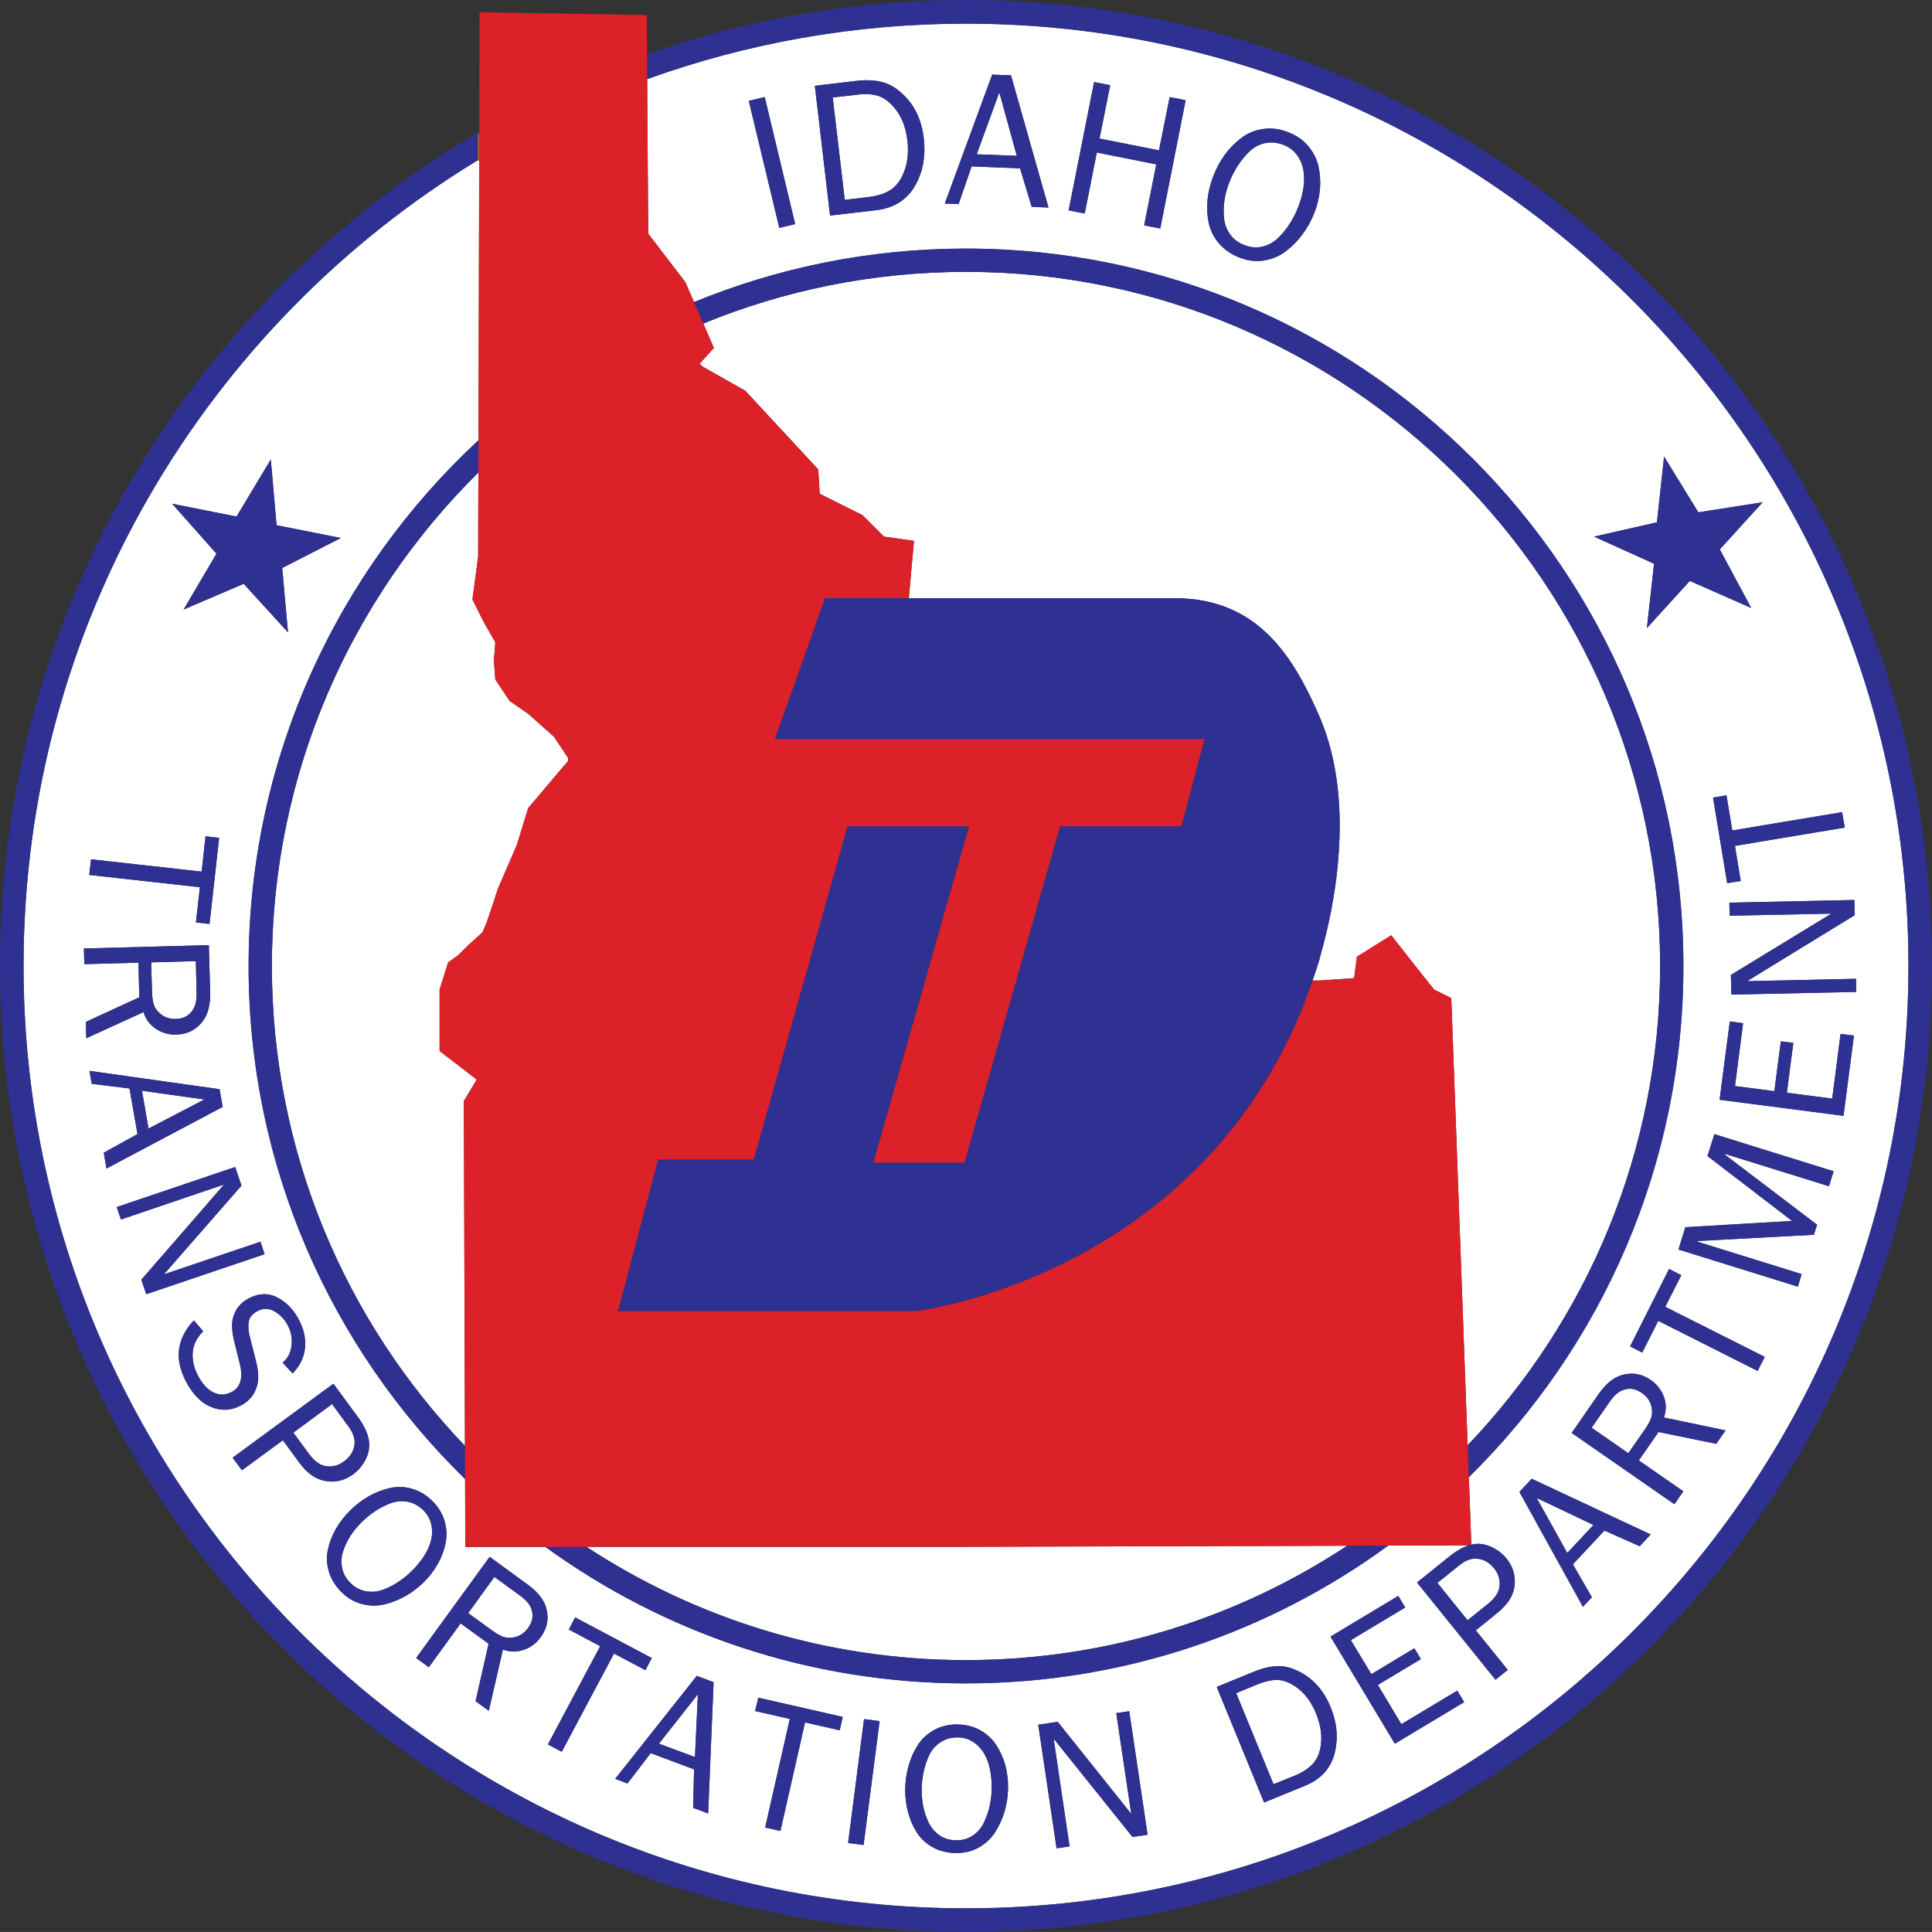 <?xml version="1.0" encoding="UTF-8" standalone="no"?>
<!-- Generator: Adobe Illustrator 12.0.1, SVG Export Plug-In  -->

<svg
   xmlns:dc="http://purl.org/dc/elements/1.1/"
   xmlns:cc="http://creativecommons.org/ns#"
   xmlns:rdf="http://www.w3.org/1999/02/22-rdf-syntax-ns#"
   xmlns:svg="http://www.w3.org/2000/svg"
   xmlns="http://www.w3.org/2000/svg"
   xmlns:sodipodi="http://sodipodi.sourceforge.net/DTD/sodipodi-0.dtd"
   xmlns:inkscape="http://www.inkscape.org/namespaces/inkscape"
   version="1.1"
   width="270"
   height="269.996"
   viewBox="0 0 270 269.996"
   enable-background="new 0 0 288 288"
   xml:space="preserve"
   id="svg2"
   inkscape:version="0.48.1 "
   sodipodi:docname="AJAX.svg"><rect x="0" y="0" width="270" height="269.996" fill="#333333" stroke="none"/><sodipodi:namedview
   pagecolor="#ffffff"
   bordercolor="#666666"
   borderopacity="1"
   objecttolerance="10"
   gridtolerance="10"
   guidetolerance="10"
   inkscape:pageopacity="0"
   inkscape:pageshadow="2"
   inkscape:window-width="1280"
   inkscape:window-height="1004"
   id="namedview119"
   showgrid="false"
   fit-margin-top="0"
   fit-margin-left="0"
   fit-margin-right="0"
   fit-margin-bottom="0"
   inkscape:zoom="2.5961966"
   inkscape:cx="138.06412"
   inkscape:cy="153.16671"
   inkscape:window-x="-8"
   inkscape:window-y="-8"
   inkscape:window-maximized="1"
   inkscape:current-layer="svg2" />
<defs
   id="defs4">
</defs>
<path
   d="m 37.996,134.998 c 0,25.992 10.279,49.629 26.983,67.063 l -0.153,-48.191 1.797,-2.996 -5.19,-3.995 v -8.587 l 1.196,-3.793 1.397,-0.998 1.397,-1.397 1.999,-1.798 0.599,-1.397 1.599,-4.794 2.594,-5.99 1.6,-5.19 4.391,-5.194 1.199,-1.397 v -0.4 l -1.995,-2.993 -3.595,-3.195 -2.598,-1.797 -1.995,-2.997 -0.202,-2.594 0.202,-2.597 -1.6,-2.795 -1.596,-3.195 0.796,-5.993 0.031,-11.747 C 49.047,83.634 37.996,108.049 37.996,134.998 z"
   id="path6"
   inkscape:connector-curvature="0"
   style="fill:#ffffff" />
<path
   d="m 188.274,216.02 -54.755,0.153 H 81.958 c 15.254,10.001 33.479,15.828 53.042,15.828 19.662,0.001 37.973,-5.886 53.274,-15.981 z"
   id="path8"
   inkscape:connector-curvature="0"
   style="fill:#ffffff" />
<path
   d="m 135,37.994 c -12.986,0 -25.381,2.572 -36.712,7.222 l 1.484,3.413 -1.995,2.197 0.396,0.399 5.993,3.394 10.184,10.985 0.201,3.394 5.99,2.997 2.993,2.993 4.196,0.602 -0.722,8.009 h 37.146 c 11.798,0 16.693,8.389 20.274,16.603 2.094,4.893 2.796,10.224 2.796,15.204 0,9.873 -2.796,18.262 -2.887,18.875 -0.286,0.956 -0.61,1.87 -0.93,2.792 l 0.02,-0.046 h 1.008 l 4.804,-0.331 0.396,-2.994 4.791,-2.996 4.395,5.59 1.6,1.996 2.398,1.199 2.283,62.485 c 16.656,-17.426 26.9,-41.027 26.9,-66.978 C 232.004,81.512 188.486,37.994 135,37.994 z"
   id="path10"
   inkscape:connector-curvature="0"
   style="fill:#ffffff" />
<path
   style="fill:#ffffff;fill-opacity:1;stroke:none"
   d="m 135,3.311 c -15.632,0 -30.64,2.73 -44.562,7.75 l 0.156,21.594 5.188,6.781 L 97,42.217 c 11.729,-4.823 24.551,-7.469 38,-7.469 55.287,0 100.25,44.963 100.25,100.25 0,27.943 -11.466,53.237 -29.969,71.438 l 0.344,9.438 c 0.333,-0.076 0.651,-0.13 0.969,-0.125 0.731,0.02 1.447,0.217 2.156,0.594 0.708,0.377 1.303,0.874 1.781,1.469 0.929,1.148 1.3,2.409 1.125,3.812 -0.153,1.348 -0.947,2.599 -2.375,3.75 l -3.031,2.469 4.469,5.531 -1.719,1.375 -10.969,-13.594 4.562,-3.656 c 0.952,-0.769 1.839,-1.275 2.688,-1.531 L 194,215.998 c -16.568,12.104 -36.956,19.25 -59,19.25 -21.94,0 -42.255,-7.062 -58.781,-19.062 l -11.188,0 L 65,206.685 C 46.345,188.468 34.75,163.072 34.75,134.998 c 0,-29 12.378,-55.146 32.125,-73.469 l 0.094,-39.062 -0.156,0 0,-0.094 C 28.771,45.492 3.281,87.323 3.281,134.998 3.281,207.619 62.379,266.685 135,266.685 c 72.621,0 131.719,-59.066 131.719,-131.688 C 266.719,62.378 207.621,3.311 135,3.311 z m 3.656,7.125 2.625,0.094 5.25,18.469 -2.344,-0.094 -1.625,-5.375 -6.781,-0.281 -1.812,5.281 -1.938,-0.094 6.625,-18 z M 120.625,11.217 c 0.975,-0.044 1.86,0.059 2.625,0.25 1.022,0.255 1.981,0.812 2.906,1.688 1.664,1.539 2.634,3.596 2.938,6.188 0.281,2.397 -0.08,4.56 -1.125,6.469 -1.149,2.084 -2.997,3.268 -5.5,3.562 L 116,30.123 l -2.125,-18.125 5.75,-0.688 c 0.348,-0.041 0.675,-0.079 1,-0.094 z m 32.281,0.25 2.25,0.438 -1.5,7.469 8.312,1.625 1.5,-7.438 2.219,0.438 -3.531,17.938 -2.25,-0.438 1.688,-8.531 -8.312,-1.656 -1.688,8.531 -2.25,-0.438 3.562,-17.938 z m -13.25,1.438 -3.156,8.656 5.594,0.219 -2.438,-8.875 z m -19.188,0.25 c -0.245,0.013 -0.486,0.063 -0.75,0.094 l -3.344,0.375 1.688,14.312 3.312,-0.406 c 1.13,-0.131 2.08,-0.414 2.844,-0.844 0.762,-0.429 1.381,-1.102 1.844,-2.031 0.725,-1.445 0.975,-3.11 0.75,-5.031 -0.25,-2.134 -1.011,-3.817 -2.281,-5.062 -0.668,-0.655 -1.382,-1.077 -2.125,-1.25 -0.558,-0.129 -1.203,-0.194 -1.938,-0.156 z m -13.594,0.406 4.25,17.75 -2.219,0.531 -4.25,-17.75 2.219,-0.531 z m 70.531,4.406 c 0.856,-0.006 1.711,0.159 2.594,0.5 1.157,0.448 2.095,1.089 2.812,1.938 0.719,0.85 1.2,1.78 1.438,2.812 0.237,1.035 0.317,2.105 0.219,3.219 -0.098,1.114 -0.364,2.236 -0.781,3.312 -0.419,1.075 -0.974,2.073 -1.656,3 -0.679,0.925 -1.46,1.708 -2.344,2.375 -0.888,0.666 -1.907,1.099 -3.031,1.281 -1.128,0.182 -2.28,0.043 -3.438,-0.406 -1.177,-0.455 -2.11,-1.114 -2.844,-1.969 -0.734,-0.856 -1.214,-1.806 -1.438,-2.844 -0.228,-1.041 -0.293,-2.108 -0.188,-3.219 0.107,-1.11 0.383,-2.236 0.812,-3.344 0.429,-1.11 0.958,-2.119 1.625,-3.031 0.669,-0.913 1.459,-1.686 2.344,-2.344 0.881,-0.658 1.872,-1.056 3,-1.219 0.283,-0.041 0.59,-0.061 0.875,-0.062 z m 0,1.938 c -0.214,0.013 -0.415,0.047 -0.625,0.094 -0.845,0.188 -1.563,0.582 -2.188,1.188 -0.624,0.604 -1.166,1.284 -1.625,2 -0.458,0.718 -0.863,1.498 -1.188,2.344 -0.309,0.793 -0.526,1.613 -0.656,2.438 -0.13,0.826 -0.146,1.657 -0.062,2.5 0.084,0.843 0.366,1.602 0.844,2.281 0.481,0.681 1.138,1.167 2,1.5 0.861,0.333 1.702,0.422 2.531,0.219 0.832,-0.201 1.56,-0.614 2.188,-1.219 0.624,-0.604 1.167,-1.284 1.625,-2 0.462,-0.719 0.848,-1.455 1.156,-2.25 0.731,-1.887 0.992,-3.558 0.781,-5.031 -0.127,-0.849 -0.428,-1.621 -0.906,-2.281 -0.478,-0.661 -1.128,-1.137 -1.906,-1.438 -0.67,-0.26 -1.327,-0.384 -1.969,-0.344 z m 55.156,43.906 4.781,7.781 9,-1.406 -6,6.594 4.406,8.188 -8.594,-3.781 -6,6.594 1,-9 -8.375,-3.781 8.781,-2 1,-9.188 z m -194.719,0.406 0.812,9.188 8.969,1.781 -8.188,4.188 0.812,9 -6.188,-6.781 -8.406,3.594 4.594,-7.812 -6.188,-6.969 9,1.781 4.781,-7.969 z m 203.438,46.938 0.812,4.906 15.344,-2.562 0.375,2.156 -15.344,2.562 0.812,4.906 -1.906,0.312 -1.969,-11.969 1.875,-0.312 z m -212.562,5.719 1.906,0.219 -1.344,12.031 -1.906,-0.219 0.562,-4.906 -15.469,-1.719 0.25,-2.188 15.469,1.719 0.531,-4.938 z m 230.438,8.906 0.031,2.125 -15.031,9.219 15.219,-0.344 0.031,1.844 -17.438,0.375 -0.062,-2.75 14.031,-8.562 -14.219,0.281 -0.031,-1.812 17.469,-0.375 z m -229.969,6.312 0.188,6.531 c 0.047,1.714 -0.281,3.049 -0.969,4 -0.917,1.265 -2.185,1.927 -3.781,1.969 -1.052,0.029 -1.997,-0.248 -2.844,-0.812 -0.847,-0.563 -1.42,-1.35 -1.719,-2.344 l -8,3.656 L 12,142.81 l 7.469,-3.438 -0.125,-4.844 -7.562,0.219 -0.062,-2.188 17.469,-0.469 z m -1.812,2.219 -6.25,0.188 0.125,4.094 c 0.018,0.696 0.089,1.264 0.219,1.719 0.131,0.455 0.395,0.872 0.812,1.25 0.609,0.579 1.377,0.869 2.312,0.844 1.068,-0.027 1.855,-0.484 2.375,-1.312 0.359,-0.537 0.529,-1.318 0.5,-2.406 l -0.094,-4.375 z m 214.375,8.438 1.844,0.25 -1.125,8.781 5.5,0.719 0.906,-6.969 1.75,0.219 -0.906,6.969 6.344,0.812 1.156,-9.031 1.875,0.219 -1.469,11.219 -17.312,-2.25 1.438,-10.938 z m -229.25,6.906 18.188,2.562 0.438,2.469 -16.25,8.625 -0.375,-2.219 4.719,-2.594 -1.125,-6.375 -5.281,-0.656 -0.312,-1.812 z m 7.344,2.781 0.906,5.281 7.812,-4.062 -8.719,-1.219 z m 219.75,6.062 16.656,5.188 -0.656,2.094 -14.562,-4.531 0,0.094 12.906,9.812 -0.438,1.406 -16.25,0.875 -0.031,0.094 14.562,4.531 -0.531,1.75 -16.688,-5.188 0.969,-3.125 14.906,-0.875 -11.812,-9.062 0.969,-3.062 z m -206.719,4.594 0.875,2.594 -10.844,12.406 13.5,-4.562 0.562,1.75 -16.531,5.594 -0.688,-2.031 11.562,-13.312 -14.406,4.906 -0.594,-1.75 16.562,-5.594 z m 200.375,14.25 1.719,0.875 -2.25,4.406 13.906,7 -1,1.969 -13.875,-7 -2.25,4.438 -1.688,-0.875 5.438,-10.812 z M 36.781,180.873 c 0.663,-0.026 1.31,0.121 1.938,0.438 1.254,0.632 2.284,1.657 3.062,3.125 0.697,1.321 0.976,2.662 0.844,3.969 -0.134,1.308 -0.703,2.476 -1.719,3.531 l -1.406,-1.5 c 0.723,-0.593 1.139,-1.4 1.25,-2.406 0.109,-1.01 -0.071,-1.944 -0.531,-2.812 -0.445,-0.84 -1.056,-1.48 -1.844,-1.938 -0.788,-0.457 -1.595,-0.475 -2.375,-0.062 -0.419,0.221 -0.729,0.458 -0.938,0.75 -0.209,0.295 -0.321,0.637 -0.344,1.031 -0.021,0.396 -0.018,0.751 0.031,1.062 0.049,0.309 0.148,0.714 0.281,1.219 l 0.656,2.625 c 0.388,1.428 0.505,2.567 0.312,3.438 -0.273,1.373 -1.052,2.396 -2.312,3.062 -1.455,0.77 -2.91,0.813 -4.406,0.125 -1.272,-0.594 -2.385,-1.742 -3.281,-3.438 -1.674,-3.166 -1.3,-6.011 1.094,-8.562 l 1.312,1.531 c -0.876,0.849 -1.373,1.818 -1.469,2.906 -0.098,1.088 0.155,2.187 0.75,3.312 0.627,1.185 1.36,1.955 2.219,2.344 0.813,0.377 1.629,0.35 2.469,-0.094 1.245,-0.658 1.618,-1.984 1.125,-3.969 l -0.719,-2.906 c -0.375,-1.473 -0.435,-2.611 -0.219,-3.438 0.307,-1.236 1.032,-2.138 2.188,-2.75 0.698,-0.368 1.369,-0.567 2.031,-0.594 z m 191.375,11.094 c 0.888,0.026 1.742,0.338 2.562,0.906 0.864,0.601 1.462,1.388 1.812,2.344 0.348,0.956 0.348,1.899 0,2.875 l 8.625,1.812 -1.312,1.875 -8.062,-1.656 -2.75,3.969 6.219,4.312 -1.25,1.812 -14.344,-9.969 3.719,-5.375 c 0.979,-1.408 2.006,-2.296 3.125,-2.656 0.558,-0.179 1.123,-0.266 1.656,-0.25 z m -181.562,1.406 3.469,4.719 c 1.104,1.505 1.607,2.878 1.531,4.094 -0.052,0.732 -0.278,1.434 -0.688,2.125 -0.409,0.69 -0.915,1.267 -1.531,1.719 -1.191,0.874 -2.479,1.175 -3.875,0.938 -1.34,-0.216 -2.572,-1.054 -3.656,-2.531 l -2.312,-3.156 -5.719,4.188 -1.312,-1.75 14.094,-10.344 z m 180.844,0.719 c -0.226,0.029 -0.459,0.098 -0.688,0.188 -0.604,0.221 -1.227,0.795 -1.844,1.688 l -2.469,3.562 5.125,3.562 2.344,-3.375 c 0.396,-0.572 0.681,-1.086 0.844,-1.531 0.165,-0.443 0.172,-0.947 0.062,-1.5 -0.149,-0.827 -0.607,-1.498 -1.375,-2.031 -0.658,-0.457 -1.322,-0.651 -2,-0.562 z m -181.031,2.125 -5.406,4 2.188,2.969 c 0.733,0.998 1.504,1.577 2.344,1.719 0.902,0.138 1.751,-0.082 2.531,-0.656 0.959,-0.704 1.463,-1.587 1.5,-2.625 0.024,-0.714 -0.274,-1.459 -0.875,-2.281 l -2.281,-3.125 z m 167.656,10.438 16.625,7.781 -1.531,1.656 -4.938,-2.188 -4.406,4.719 2.656,4.594 -1.25,1.344 -8.875,-16.062 1.719,-1.844 z M 56,207.81 c 0.519,0.016 1.038,0.102 1.562,0.25 1.05,0.296 2.025,0.866 2.875,1.719 0.841,0.842 1.387,1.76 1.688,2.781 0.299,1.022 0.35,2.034 0.156,3.031 -0.193,0.996 -0.545,1.97 -1.062,2.906 -0.518,0.935 -1.155,1.784 -1.938,2.562 -0.781,0.78 -1.67,1.456 -2.625,2 -0.957,0.546 -1.936,0.917 -2.969,1.156 -1.032,0.239 -2.07,0.216 -3.125,-0.062 -1.057,-0.277 -2.005,-0.814 -2.844,-1.656 -0.852,-0.853 -1.441,-1.812 -1.75,-2.844 -0.312,-1.032 -0.36,-2.035 -0.156,-3.031 0.207,-0.994 0.569,-1.976 1.094,-2.906 0.523,-0.93 1.195,-1.791 2,-2.594 0.807,-0.803 1.657,-1.46 2.594,-2 0.936,-0.538 1.943,-0.926 2.969,-1.156 0.513,-0.117 1.012,-0.172 1.531,-0.156 z m 158.75,1.531 4.281,7.688 3.656,-3.906 -7.938,-3.781 z M 55.812,209.81 c -0.398,0.031 -0.796,0.105 -1.188,0.25 -0.78,0.285 -1.508,0.676 -2.188,1.125 -0.678,0.449 -1.323,0.982 -1.938,1.594 -0.576,0.575 -1.097,1.173 -1.531,1.844 -0.433,0.673 -0.779,1.421 -1.031,2.188 -0.253,0.769 -0.28,1.532 -0.125,2.312 0.155,0.78 0.533,1.468 1.156,2.094 0.624,0.624 1.351,1.011 2.156,1.156 0.803,0.145 1.595,0.099 2.375,-0.188 0.782,-0.287 1.51,-0.675 2.188,-1.125 0.678,-0.449 1.298,-0.956 1.875,-1.531 1.37,-1.366 2.238,-2.725 2.625,-4.094 0.218,-0.792 0.255,-1.581 0.094,-2.344 -0.161,-0.763 -0.532,-1.435 -1.094,-2 C 58.539,210.444 57.81,210.037 57,209.873 c -0.406,-0.081 -0.79,-0.094 -1.188,-0.062 z m 12.625,7.75 5.281,3.875 c 1.386,1.007 2.257,2.063 2.594,3.188 0.441,1.5 0.189,2.897 -0.75,4.188 -0.619,0.852 -1.411,1.421 -2.375,1.75 -0.962,0.328 -1.938,0.338 -2.906,-0.031 l -1.969,8.562 -1.844,-1.344 1.812,-8.031 -3.906,-2.844 -4.438,6.125 -1.781,-1.281 10.281,-14.156 z m 137.688,0.25 c -0.712,0.009 -1.457,0.361 -2.25,1 l -3,2.406 4.219,5.219 2.875,-2.312 c 0.962,-0.778 1.493,-1.593 1.594,-2.438 0.098,-0.907 -0.142,-1.747 -0.75,-2.5 -0.745,-0.923 -1.647,-1.385 -2.688,-1.375 z m -137.031,2.562 -3.656,5.062 3.312,2.406 c 0.563,0.409 1.059,0.701 1.5,0.875 0.441,0.174 0.945,0.225 1.5,0.125 0.831,-0.131 1.514,-0.588 2.062,-1.344 0.629,-0.864 0.776,-1.77 0.438,-2.688 -0.206,-0.611 -0.747,-1.236 -1.625,-1.875 l -3.531,-2.562 z m 126.312,2.656 0.969,1.625 -7.594,4.562 2.875,4.75 6,-3.625 0.906,1.531 -6,3.594 3.281,5.5 7.812,-4.688 0.969,1.594 -9.688,5.812 -9,-14.969 9.469,-5.688 z m -115.031,3 10.719,5.688 -0.906,1.688 -4.375,-2.312 -7.312,13.719 -1.938,-1.031 7.312,-13.719 -4.375,-2.344 0.875,-1.688 z m 98.156,6.812 c 1.008,-0.025 2.049,0.243 3.125,0.812 1.927,0.989 3.366,2.628 4.312,4.938 0.874,2.138 1.066,4.224 0.594,6.25 -0.523,2.215 -1.895,3.776 -4.125,4.688 l -5.781,2.375 -6.625,-16.156 5.125,-2.094 c 1.241,-0.508 2.368,-0.783 3.375,-0.812 z m -81.156,1.375 2.344,0.875 -0.75,18.344 -2.094,-0.781 0.125,-5.375 -6.062,-2.281 -3.25,4.25 -1.719,-0.656 11.406,-14.375 z m 80.875,0.562 c -0.728,0.032 -1.588,0.238 -2.531,0.625 l -2.969,1.219 5.219,12.719 2.969,-1.188 c 1.005,-0.411 1.814,-0.941 2.406,-1.531 0.595,-0.592 1.002,-1.368 1.188,-2.344 0.296,-1.515 0.074,-3.131 -0.625,-4.844 -0.781,-1.899 -1.914,-3.241 -3.406,-4.062 -0.78,-0.431 -1.521,-0.627 -2.25,-0.594 z m -80.719,2 -5.438,6.906 5.031,1.875 0.406,-8.781 z m 8.438,0.469 11.812,2.688 -0.438,1.875 -4.844,-1.094 -3.438,15.156 -2.125,-0.469 3.438,-15.188 -4.844,-1.094 0.438,-1.875 z m 51.844,1.906 2.562,17.25 -2.094,0.312 -11.031,-13.75 2.219,15.062 -1.812,0.281 -2.562,-17.281 2.719,-0.406 10.281,12.875 L 156,239.404 l 1.812,-0.25 z m -37.062,1.094 2.188,0.281 -2.25,17.312 -2.156,-0.281 2.219,-17.312 z m 13.094,0.75 c 1.188,0.02 2.231,0.289 3.156,0.812 0.927,0.524 1.663,1.214 2.219,2.062 0.556,0.85 0.998,1.78 1.281,2.812 0.279,1.032 0.39,2.118 0.375,3.219 -0.022,1.104 -0.165,2.162 -0.469,3.219 -0.31,1.057 -0.769,2.046 -1.344,2.938 -0.572,0.891 -1.331,1.588 -2.281,2.125 -0.951,0.534 -2.032,0.799 -3.219,0.781 -1.206,-0.02 -2.276,-0.288 -3.219,-0.812 -0.943,-0.523 -1.674,-1.206 -2.219,-2.062 -0.546,-0.858 -0.947,-1.813 -1.219,-2.844 -0.271,-1.032 -0.423,-2.114 -0.406,-3.25 0.019,-1.138 0.203,-2.24 0.5,-3.281 0.298,-1.038 0.707,-1.992 1.281,-2.875 0.576,-0.883 1.353,-1.575 2.312,-2.094 0.959,-0.52 2.046,-0.77 3.25,-0.75 z m 0.031,1.812 c -0.916,-0.015 -1.711,0.208 -2.406,0.656 -0.695,0.447 -1.234,1.032 -1.594,1.781 -0.359,0.75 -0.607,1.516 -0.781,2.312 -0.175,0.794 -0.269,1.636 -0.281,2.5 -0.015,0.815 0.064,1.622 0.219,2.406 0.158,0.783 0.397,1.522 0.75,2.25 0.353,0.727 0.874,1.328 1.531,1.781 0.653,0.451 1.399,0.673 2.281,0.688 0.883,0.015 1.665,-0.201 2.344,-0.656 0.678,-0.457 1.202,-1.063 1.562,-1.812 0.359,-0.749 0.638,-1.516 0.812,-2.312 0.177,-0.795 0.268,-1.592 0.281,-2.406 0.032,-1.936 -0.293,-3.531 -0.969,-4.781 -0.398,-0.718 -0.916,-1.314 -1.562,-1.75 -0.647,-0.436 -1.389,-0.643 -2.188,-0.656 z"
   id="path12"
   inkscape:connector-curvature="0" />














<path
   d="M 135,0 C 119.385,0 104.384,2.674 90.421,7.573 l 0.023,3.487 C 104.367,6.039 119.368,3.296 135,3.296 c 72.621,0 131.704,59.082 131.704,131.702 C 266.704,207.619 207.621,266.7 135,266.7 62.379,266.7 3.296,207.619 3.296,134.998 3.296,87.323 28.761,45.483 66.803,22.364 v -3.689 h 0.174 l 0,-0.243 C 26.946,41.882 0,85.35 0,134.998 c 0,74.438 60.563,134.998 135,134.998 74.437,0 135,-60.56 135,-134.998 C 270,60.56 209.438,0 135,0 z"
   id="path42"
   style="fill:#2e3192;stroke:none"
   inkscape:connector-curvature="0" />
<path
   d="m 194.012,216.004 -5.737,0.017 c -15.302,10.095 -33.612,15.981 -53.274,15.981 -19.563,0 -37.787,-5.827 -53.042,-15.828 h -5.738 c 16.526,12 36.839,19.089 58.779,19.089 22.044,0 42.443,-7.156 59.012,-19.259 z"
   id="path44"
   style="fill:#2e3192;fill-opacity:1;stroke:none"
   inkscape:connector-curvature="0" />
<path
   d="M 235.265,134.998 C 235.265,79.711 190.287,34.734 135,34.734 c -13.448,0 -26.283,2.668 -38.013,7.491 l 1.3,2.991 c 11.331,-4.65 23.726,-7.222 36.712,-7.222 53.486,0 97.004,43.518 97.004,97.004 0,25.95 -10.244,49.552 -26.9,66.978 l 0.164,4.472 c 18.504,-18.201 29.998,-43.507 29.998,-71.45 z"
   id="path46"
   style="fill:#2e3192;fill-opacity:1;stroke:none"
   inkscape:connector-curvature="0" />
<path
   d="m 34.736,134.998 c 0,28.074 11.602,53.484 30.257,71.703 L 64.978,202.06 C 48.274,184.627 37.996,160.99 37.996,134.998 c 0,-26.949 11.051,-51.364 28.856,-68.96 l 0.012,-4.522 C 47.116,79.839 34.736,105.998 34.736,134.998 z"
   id="path48"
   style="fill:#2e3192;fill-opacity:1;stroke:none"
   inkscape:connector-curvature="0" />
<polygon
   points="75.803,31.366 75.803,31.47 75.966,31.47 75.977,27.677 75.803,27.677 "
   id="polygon50"
   style="fill:#c56435"
   transform="translate(-9,-9.002)" />
<path
   style="fill:#2e3192;fill-opacity:1;stroke:none"
   d="m 25.667,85.175 8.386,-3.595 6.192,6.79 -0.8,-8.987 8.188,-4.193 -8.987,-1.797 -0.796,-9.189 -4.795,7.989 -8.987,-1.798 6.192,6.993 z"
   id="polygon52"
   inkscape:connector-curvature="0" />
<path
   style="fill:#2e3192;fill-opacity:1;stroke:none"
   d="m 230.155,87.769 5.993,-6.588 8.587,3.793 -4.394,-8.188 5.99,-6.589 -8.986,1.399 -4.791,-7.788 -1.001,9.185 -8.782,1.995 8.385,3.797 z"
   id="polygon54"
   inkscape:connector-curvature="0" />
<path
   d="m 66.966,22.468 -0.103,39.048 -0.012,4.522 -0.031,11.746 -0.796,5.993 1.596,3.195 1.6,2.795 -0.202,2.597 0.202,2.594 1.995,2.997 2.598,1.797 3.595,3.195 1.995,2.993 v 0.4 l -1.199,1.397 -4.391,5.194 -1.6,5.19 -2.594,5.99 -1.599,4.794 -0.599,1.397 -1.999,1.798 -1.397,1.397 -1.397,0.998 -1.196,3.793 v 8.587 l 5.19,3.995 -1.797,2.996 0.153,48.191 0.015,4.641 0.03,9.473 h 11.197 5.738 51.561 l 54.755,-0.153 5.737,-0.017 11.268,-0.031 c 0.11,-0.033 0.224,-0.084 0.332,-0.108 l -0.344,-9.417 -0.164,-4.472 -2.283,-62.485 -2.398,-1.199 -1.6,-1.996 -4.395,-5.59 -4.791,2.996 -0.396,2.994 -4.804,0.331 h -1.008 l -0.02,0.046 c -0.286,0.832 -0.578,1.647 -0.891,2.45 -0.338,0.884 -0.676,1.772 -1.04,2.623 -1.442,3.364 -3.074,6.44 -4.843,9.282 -0.331,0.537 -0.669,1.062 -1.014,1.582 -2.373,3.588 -4.96,6.769 -7.678,9.566 -0.279,0.287 -0.559,0.563 -0.845,0.842 -1.911,1.9 -3.874,3.625 -5.856,5.184 -7.438,5.846 -15.121,9.417 -21.225,11.559 -1.111,0.393 -2.176,0.738 -3.178,1.041 -0.552,0.167 -1.085,0.321 -1.599,0.463 -4.375,1.214 -7.174,1.549 -7.174,1.549 H 86.394 86.388 l 5.59,-21.146 h 13.372 l 0.003,-0.01 13.102,-46.564 h 0.039 16.915 l -13.372,47.012 h 12.761 l 0.013,-0.047 13.354,-46.965 h 0.084 16.869 l 0.045,-0.165 3.186,-12.067 H 108.32 l 0.039,-0.114 6.949,-19.547 h 9.11 2.59 l 0.722,-8.009 -4.196,-0.602 -2.993,-2.993 -5.99,-2.996 -0.201,-3.394 -10.184,-10.985 -5.993,-3.394 -0.396,-0.399 1.995,-2.197 -1.484,-3.413 -1.3,-2.991 -1.21,-2.782 -5.19,-6.79 L 90.445,11.06 90.422,7.573 90.386,2.101 69.217,1.739 67.024,1.701 l -0.007,2.146 -0.039,14.585 0,0.243 -0.012,3.793 z"
   id="path56"
   style="fill:#dc2128;fill-opacity:1;stroke:none"
   inkscape:connector-curvature="0" />
<path
   d="m 187.226,115.405 c 0,-4.98 -0.702,-10.312 -2.796,-15.204 -3.581,-8.214 -8.477,-16.603 -20.274,-16.603 h -37.146 -2.59 -9.11 l -6.949,19.547 -0.039,0.114 h 60.027 l -3.186,12.067 -0.045,0.165 h -16.869 -0.084 l -13.354,46.965 -0.013,0.047 h -12.761 l 13.372,-47.012 h -16.915 -0.039 l -13.102,46.564 -0.003,0.01 H 91.978 l -5.59,21.146 h 0.006 41.675 c 0,0 2.799,-0.335 7.174,-1.549 0.514,-0.142 1.047,-0.296 1.599,-0.463 1.002,-0.303 2.066,-0.648 3.178,-1.041 6.104,-2.142 13.787,-5.713 21.225,-11.559 1.982,-1.559 3.945,-3.283 5.856,-5.184 0.286,-0.279 0.565,-0.555 0.845,-0.842 2.718,-2.798 5.305,-5.979 7.678,-9.566 0.345,-0.521 0.683,-1.045 1.014,-1.582 1.769,-2.842 3.4,-5.918 4.843,-9.282 0.364,-0.851 0.702,-1.739 1.04,-2.623 0.313,-0.803 0.604,-1.618 0.891,-2.45 0.319,-0.922 0.644,-1.836 0.93,-2.792 0.088,-0.611 2.884,-9 2.884,-18.873 z"
   id="path58"
   style="fill:#2e3192;fill-opacity:1;stroke:none"
   inkscape:connector-curvature="0" />
<path
   style="fill:#2e3192;fill-opacity:1;stroke:none"
   d="m 106.863,13.565 4.27,17.756 -2.225,0.535 -4.27,-17.756 z"
   id="rect60"
   inkscape:connector-curvature="0" />
<path
   d="m 122.483,29.368 c 2.503,-0.295 4.329,-1.482 5.479,-3.566 1.045,-1.909 1.427,-4.063 1.146,-6.46 -0.304,-2.592 -1.287,-4.655 -2.951,-6.194 -0.925,-0.875 -1.898,-1.44 -2.921,-1.695 -1.021,-0.255 -2.228,-0.302 -3.62,-0.138 l -5.738,0.673 2.127,18.141 6.478,-0.761 z m -2.777,-16.135 c 1.058,-0.124 1.958,-0.101 2.702,0.071 0.743,0.173 1.448,0.585 2.116,1.24 1.271,1.245 2.033,2.934 2.283,5.067 0.225,1.921 -0.024,3.603 -0.749,5.048 -0.463,0.929 -1.076,1.608 -1.838,2.037 -0.764,0.43 -1.708,0.711 -2.838,0.842 l -3.331,0.392 -1.678,-14.306 3.333,-0.391 z"
   id="path62"
   style="fill:#2e3192;fill-opacity:1;stroke:none"
   inkscape:connector-curvature="0" />
<path
   d="m 135.79,23.261 6.757,0.262 1.629,5.391 2.343,0.091 -5.226,-18.478 -2.633,-0.103 -6.614,18.02 1.916,0.074 1.828,-5.257 z m 3.864,-10.348 2.454,8.86 -5.613,-0.218 3.159,-8.642 z"
   id="path64"
   style="fill:#2e3192;fill-opacity:1;stroke:none"
   inkscape:connector-curvature="0" />
<path
   style="fill:#2e3192;fill-opacity:1;stroke:none"
   d="m 153.279,21.32 8.308,1.65 -1.693,8.515 2.249,0.446 3.559,-17.917 -2.246,-0.448 -1.478,7.446 -8.308,-1.652 1.478,-7.443 -2.246,-0.447 -3.558,17.919 2.246,0.445 z"
   id="polygon66"
   inkscape:connector-curvature="0" />
<path
   d="m 170.366,34.032 c 0.734,0.854 1.69,1.511 2.867,1.966 1.156,0.449 2.301,0.582 3.429,0.4 1.124,-0.183 2.132,-0.606 3.02,-1.272 0.884,-0.667 1.671,-1.463 2.35,-2.388 0.683,-0.927 1.232,-1.928 1.651,-3.003 0.416,-1.076 0.673,-2.172 0.771,-3.285 0.098,-1.113 0.029,-2.188 -0.208,-3.223 -0.237,-1.033 -0.715,-1.975 -1.434,-2.824 -0.719,-0.849 -1.657,-1.498 -2.814,-1.946 -1.177,-0.455 -2.327,-0.602 -3.459,-0.439 -1.128,0.163 -2.135,0.572 -3.016,1.23 -0.885,0.658 -1.658,1.441 -2.327,2.354 -0.667,0.912 -1.216,1.923 -1.645,3.033 -0.43,1.108 -0.696,2.218 -0.804,3.328 -0.106,1.111 -0.048,2.186 0.18,3.226 0.223,1.038 0.705,1.987 1.439,2.843 z m 0.754,-6.077 c 0.13,-0.825 0.348,-1.636 0.656,-2.429 0.325,-0.846 0.719,-1.626 1.177,-2.344 0.459,-0.717 1.001,-1.378 1.625,-1.982 0.624,-0.606 1.359,-1.003 2.204,-1.19 0.842,-0.187 1.713,-0.106 2.606,0.239 0.777,0.301 1.404,0.782 1.882,1.443 0.479,0.659 0.78,1.415 0.907,2.264 0.211,1.473 -0.049,3.151 -0.78,5.038 -0.309,0.795 -0.688,1.55 -1.15,2.269 -0.458,0.717 -0.998,1.378 -1.622,1.982 -0.627,0.604 -1.352,1.01 -2.184,1.211 -0.829,0.203 -1.675,0.137 -2.536,-0.196 -0.861,-0.334 -1.53,-0.841 -2.012,-1.521 -0.478,-0.68 -0.757,-1.439 -0.842,-2.281 -0.083,-0.844 -0.061,-1.677 0.069,-2.503 z"
   id="path68"
   style="fill:#2e3192;fill-opacity:1;stroke:none"
   inkscape:connector-curvature="0" />
<path
   style="fill:#2e3192;fill-opacity:1;stroke:none"
   d="m 27.388,128.919 1.899,0.209 1.338,-12.042 -1.897,-0.211 -0.548,4.934 -15.458,-1.718 -0.243,2.176 15.459,1.717 z"
   id="polygon70"
   inkscape:connector-curvature="0" />
<path
   d="m 21.783,143.78 c 0.847,0.563 1.797,0.832 2.849,0.803 1.596,-0.042 2.852,-0.697 3.769,-1.962 0.688,-0.951 1.009,-2.285 0.962,-3.999 l -0.175,-6.543 -17.464,0.472 0.06,2.189 7.56,-0.203 0.13,4.836 -7.474,3.436 0.062,2.291 8.002,-3.654 c 0.299,0.993 0.873,1.772 1.719,2.334 z m 5.579,-9.46 0.117,4.352 c 0.029,1.088 -0.137,1.898 -0.496,2.436 -0.52,0.828 -1.316,1.258 -2.384,1.285 -0.935,0.025 -1.707,-0.25 -2.316,-0.829 -0.417,-0.378 -0.692,-0.796 -0.824,-1.251 -0.13,-0.455 -0.205,-1.031 -0.224,-1.727 l -0.111,-4.098 6.238,-0.168 z"
   id="path72"
   style="fill:#2e3192;fill-opacity:1;stroke:none"
   inkscape:connector-curvature="0" />
<path
   d="m 30.681,152.217 -18.176,-2.563 0.315,1.806 5.282,0.653 1.113,6.37 -4.715,2.607 0.385,2.207 16.229,-8.598 -0.433,-2.482 z m -9.918,5.506 -0.925,-5.292 8.716,1.218 -7.791,4.074 z"
   id="path74"
   style="fill:#2e3192;fill-opacity:1;stroke:none"
   inkscape:connector-curvature="0" />
<path
   style="fill:#2e3192;fill-opacity:1;stroke:none"
   d="m 36.395,173.529 -13.482,4.563 10.828,-12.401 -0.881,-2.604 -16.544,5.599 0.587,1.735 14.423,-4.88 -11.574,13.297 0.686,2.026 16.543,-5.598 z"
   id="polygon76"
   inkscape:connector-curvature="0" />
<path
   d="m 35.992,193.349 c 0.193,-0.87 0.094,-2.017 -0.294,-3.444 l -0.662,-2.614 c -0.133,-0.505 -0.224,-0.915 -0.273,-1.224 -0.049,-0.311 -0.063,-0.663 -0.042,-1.059 0.022,-0.395 0.138,-0.738 0.348,-1.033 0.209,-0.293 0.525,-0.551 0.944,-0.771 0.78,-0.413 1.565,-0.391 2.353,0.066 0.788,0.457 1.404,1.105 1.85,1.945 0.459,0.869 0.634,1.809 0.525,2.818 -0.111,1.007 -0.527,1.809 -1.25,2.401 l 1.401,1.505 c 1.016,-1.055 1.591,-2.238 1.725,-3.546 0.133,-1.308 -0.149,-2.623 -0.847,-3.944 -0.777,-1.469 -1.794,-2.521 -3.049,-3.152 -1.256,-0.633 -2.581,-0.579 -3.977,0.157 -1.155,0.611 -1.885,1.534 -2.192,2.771 -0.216,0.826 -0.136,1.973 0.239,3.445 l 0.725,2.899 c 0.493,1.984 0.117,3.308 -1.128,3.966 -0.84,0.443 -1.667,0.478 -2.48,0.101 -0.859,-0.39 -1.602,-1.179 -2.229,-2.363 -0.595,-1.126 -0.844,-2.231 -0.746,-3.319 0.096,-1.088 0.583,-2.055 1.459,-2.903 l -1.298,-1.53 c -2.394,2.551 -2.755,5.411 -1.081,8.577 0.896,1.694 1.981,2.839 3.254,3.433 1.497,0.688 2.972,0.646 4.428,-0.122 1.259,-0.669 2.024,-1.687 2.297,-3.06 z"
   id="path78"
   style="fill:#2e3192;fill-opacity:1;stroke:none"
   inkscape:connector-curvature="0" />
<path
   d="m 49.37,206.026 c 0.616,-0.452 1.128,-1.022 1.537,-1.713 0.41,-0.69 0.641,-1.401 0.692,-2.134 0.076,-1.216 -0.438,-2.576 -1.542,-4.081 l -3.465,-4.721 -14.083,10.334 1.297,1.767 5.727,-4.204 2.32,3.163 c 1.084,1.477 2.297,2.324 3.636,2.541 1.396,0.239 2.69,-0.078 3.881,-0.952 z m -3.834,-1.134 c -0.84,-0.142 -1.628,-0.712 -2.361,-1.71 l -2.184,-2.977 5.419,-3.979 2.275,3.101 c 0.602,0.821 0.891,1.588 0.866,2.302 -0.037,1.038 -0.534,1.908 -1.493,2.611 -0.78,0.574 -1.62,0.789 -2.522,0.652 z"
   id="path80"
   style="fill:#2e3192;fill-opacity:1;stroke:none"
   inkscape:connector-curvature="0" />
<path
   d="m 61.222,218.491 c 0.518,-0.937 0.873,-1.901 1.066,-2.897 0.193,-0.997 0.142,-2.004 -0.157,-3.026 -0.3,-1.021 -0.866,-1.952 -1.707,-2.794 -0.85,-0.853 -1.801,-1.427 -2.851,-1.723 -1.05,-0.295 -2.088,-0.328 -3.115,-0.094 -1.026,0.23 -2.009,0.617 -2.944,1.155 -0.938,0.54 -1.809,1.211 -2.615,2.014 -0.806,0.803 -1.469,1.669 -1.992,2.599 -0.524,0.93 -0.889,1.894 -1.096,2.888 -0.204,0.996 -0.152,2.012 0.159,3.044 0.31,1.032 0.891,1.977 1.742,2.829 0.839,0.842 1.786,1.401 2.843,1.679 1.055,0.278 2.1,0.298 3.132,0.059 1.033,-0.238 2.026,-0.631 2.982,-1.175 0.955,-0.544 1.823,-1.206 2.604,-1.986 0.783,-0.78 1.431,-1.637 1.949,-2.572 z m -5.54,2.574 c -0.679,0.45 -1.408,0.817 -2.19,1.104 -0.78,0.286 -1.573,0.357 -2.376,0.213 -0.805,-0.146 -1.518,-0.531 -2.142,-1.155 -0.623,-0.626 -1.013,-1.329 -1.167,-2.109 -0.154,-0.78 -0.105,-1.554 0.147,-2.322 0.252,-0.767 0.597,-1.487 1.029,-2.16 0.434,-0.671 0.939,-1.293 1.516,-1.868 0.613,-0.611 1.26,-1.143 1.938,-1.592 0.68,-0.448 1.409,-0.817 2.189,-1.103 0.781,-0.288 1.576,-0.35 2.387,-0.188 0.81,0.164 1.538,0.57 2.187,1.219 0.562,0.565 0.924,1.229 1.085,1.991 0.161,0.764 0.134,1.54 -0.084,2.332 -0.387,1.368 -1.265,2.735 -2.635,4.102 -0.578,0.575 -1.207,1.087 -1.884,1.536 z"
   id="path82"
   style="fill:#2e3192;fill-opacity:1;stroke:none"
   inkscape:connector-curvature="0" />
<path
   d="m 73.72,221.425 -5.293,-3.849 -10.271,14.127 1.771,1.289 4.446,-6.117 3.913,2.844 -1.831,8.019 1.854,1.348 1.98,-8.569 c 0.969,0.368 1.936,0.388 2.897,0.06 0.964,-0.328 1.754,-0.916 2.373,-1.768 0.939,-1.291 1.187,-2.685 0.743,-4.184 -0.335,-1.125 -1.197,-2.193 -2.582,-3.2 z m 0.086,6.074 c -0.55,0.756 -1.238,1.198 -2.069,1.329 -0.556,0.1 -1.053,0.063 -1.493,-0.11 -0.44,-0.173 -0.942,-0.465 -1.505,-0.874 l -3.316,-2.41 3.669,-5.046 3.521,2.562 c 0.878,0.639 1.421,1.263 1.627,1.875 0.339,0.917 0.195,1.81 -0.434,2.674 z"
   id="path84"
   style="fill:#2e3192;fill-opacity:1;stroke:none"
   inkscape:connector-curvature="0" />
<path
   style="fill:#2e3192;fill-opacity:1;stroke:none"
   d="m 91.087,231.727 -10.699,-5.687 -0.898,1.685 4.385,2.331 -7.302,13.735 1.934,1.027 7.301,-13.735 4.382,2.33 z"
   id="polygon86"
   inkscape:connector-curvature="0" />
<path
   d="m 85.984,248.599 1.716,0.64 3.232,-4.229 6.061,2.255 -0.13,5.385 2.098,0.781 0.773,-18.346 -2.362,-0.88 -11.388,14.394 z m 11.132,-3.054 -5.034,-1.874 5.45,-6.907 -0.416,8.781 z"
   id="path88"
   style="fill:#2e3192;fill-opacity:1;stroke:none"
   inkscape:connector-curvature="0" />
<path
   style="fill:#2e3192;fill-opacity:1;stroke:none"
   d="m 105.538,239.125 4.841,1.102 -3.451,15.172 2.135,0.487 3.452,-15.173 4.842,1.101 0.424,-1.862 -11.821,-2.689 z"
   id="polygon90"
   inkscape:connector-curvature="0" />
<path
   style="fill:#2e3192;fill-opacity:1;stroke:none"
   d="m 120.684,257.847 -2.171,-0.28 2.235,-17.321 2.171,0.28 z"
   id="rect92"
   inkscape:connector-curvature="0" />
<path
   d="m 139.229,243.874 c -0.556,-0.849 -1.295,-1.536 -2.222,-2.061 -0.925,-0.523 -1.98,-0.795 -3.169,-0.814 -1.204,-0.02 -2.286,0.229 -3.245,0.749 -0.959,0.519 -1.726,1.219 -2.302,2.102 -0.573,0.883 -1.009,1.843 -1.307,2.881 -0.297,1.041 -0.454,2.128 -0.473,3.266 -0.018,1.136 0.109,2.22 0.381,3.252 0.271,1.031 0.681,1.976 1.227,2.834 0.546,0.856 1.29,1.549 2.233,2.072 0.942,0.524 2.015,0.798 3.221,0.817 1.188,0.018 2.257,-0.241 3.208,-0.775 0.95,-0.536 1.716,-1.25 2.288,-2.141 0.575,-0.891 1.014,-1.863 1.323,-2.92 0.305,-1.057 0.465,-2.136 0.484,-3.239 0.016,-1.102 -0.114,-2.169 -0.394,-3.201 -0.282,-1.033 -0.698,-1.972 -1.253,-2.822 z m -0.928,8.527 c -0.174,0.796 -0.442,1.568 -0.802,2.317 -0.36,0.749 -0.879,1.352 -1.557,1.809 -0.679,0.455 -1.459,0.676 -2.342,0.661 -0.882,-0.015 -1.651,-0.247 -2.305,-0.698 -0.656,-0.452 -1.16,-1.042 -1.513,-1.769 -0.353,-0.728 -0.607,-1.483 -0.766,-2.267 -0.155,-0.784 -0.229,-1.582 -0.214,-2.397 0.013,-0.864 0.106,-1.695 0.281,-2.489 0.174,-0.797 0.441,-1.568 0.801,-2.318 0.36,-0.749 0.888,-1.347 1.583,-1.794 0.695,-0.448 1.5,-0.664 2.416,-0.649 0.798,0.013 1.52,0.237 2.167,0.673 0.646,0.436 1.167,1.012 1.563,1.73 0.676,1.25 0.999,2.842 0.967,4.777 -0.012,0.815 -0.102,1.619 -0.279,2.414 z"
   id="path94"
   style="fill:#2e3192;fill-opacity:1;stroke:none"
   inkscape:connector-curvature="0" />
<path
   style="fill:#2e3192;fill-opacity:1;stroke:none"
   d="m 155.997,239.413 2.096,14.077 -10.28,-12.86 -2.717,0.405 2.567,17.275 1.814,-0.27 -2.24,-15.06 11.029,13.752 2.116,-0.314 -2.571,-17.274 z"
   id="polygon96"
   inkscape:connector-curvature="0" />
<path
   d="m 181.651,233.662 c -1.076,-0.569 -2.116,-0.839 -3.124,-0.813 -1.007,0.028 -2.129,0.296 -3.37,0.804 l -5.113,2.093 6.618,16.162 5.772,-2.365 c 2.229,-0.911 3.607,-2.475 4.131,-4.689 0.472,-2.026 0.27,-4.108 -0.604,-6.244 -0.945,-2.311 -2.383,-3.959 -4.31,-4.948 z m 2.867,10.626 c -0.185,0.976 -0.575,1.759 -1.17,2.351 -0.592,0.59 -1.391,1.092 -2.396,1.503 l -2.968,1.216 -5.22,-12.746 2.968,-1.214 c 0.942,-0.387 1.781,-0.597 2.509,-0.629 0.729,-0.033 1.485,0.167 2.266,0.598 1.492,0.821 2.626,2.181 3.406,4.081 0.699,1.712 0.9,3.325 0.605,4.84 z"
   id="path98"
   style="fill:#2e3192;fill-opacity:1;stroke:none"
   inkscape:connector-curvature="0" />
<path
   style="fill:#2e3192;fill-opacity:1;stroke:none"
   d="m 195.839,240.955 -3.29,-5.478 6.026,-3.618 -0.906,-1.507 -6.023,3.619 -2.857,-4.759 7.596,-4.562 -0.972,-1.615 -9.472,5.688 8.991,14.974 9.692,-5.818 -0.972,-1.615 z"
   id="polygon100"
   inkscape:connector-curvature="0" />
<path
   d="m 198.029,221.163 10.973,13.582 1.703,-1.374 -4.462,-5.525 3.048,-2.464 c 1.428,-1.151 2.217,-2.4 2.37,-3.748 0.175,-1.404 -0.202,-2.682 -1.131,-3.83 -0.479,-0.595 -1.073,-1.079 -1.781,-1.456 -0.709,-0.377 -1.431,-0.574 -2.162,-0.594 -0.317,-0.005 -0.643,0.034 -0.976,0.11 -0.108,0.024 -0.222,0.075 -0.332,0.108 -0.85,0.256 -1.744,0.742 -2.696,1.511 l -4.554,3.68 z m 8.1,-3.339 c 1.04,-0.01 1.934,0.447 2.679,1.37 0.607,0.753 0.864,1.583 0.767,2.49 -0.101,0.845 -0.634,1.657 -1.596,2.436 l -2.873,2.319 -4.223,-5.227 2.99,-2.416 c 0.793,-0.638 1.544,-0.963 2.256,-0.972 z"
   id="path102"
   style="fill:#2e3192;fill-opacity:1;stroke:none"
   inkscape:connector-curvature="0" />
<path
   d="m 212.334,208.5 8.883,16.058 1.251,-1.338 -2.652,-4.611 4.418,-4.72 4.917,2.197 1.531,-1.635 -16.625,-7.791 -1.723,1.84 z m 10.361,4.61 -3.669,3.921 -4.271,-7.693 7.94,3.772 z"
   id="path104"
   style="fill:#2e3192;fill-opacity:1;stroke:none"
   inkscape:connector-curvature="0" />
<path
   d="m 232.534,195.206 c -0.352,-0.956 -0.959,-1.732 -1.823,-2.333 -1.313,-0.909 -2.711,-1.125 -4.199,-0.647 -1.118,0.36 -2.165,1.247 -3.144,2.655 l -3.728,5.379 14.36,9.954 1.245,-1.801 -6.215,-4.31 2.756,-3.977 8.062,1.651 1.303,-1.884 -8.613,-1.789 c 0.347,-0.975 0.344,-1.942 -0.004,-2.898 z m -1.794,2.987 c -0.163,0.445 -0.442,0.953 -0.839,1.525 l -2.337,3.369 -5.129,-3.555 2.483,-3.58 c 0.617,-0.892 1.231,-1.447 1.836,-1.668 0.914,-0.359 1.808,-0.236 2.685,0.373 0.768,0.533 1.229,1.213 1.379,2.039 0.111,0.554 0.087,1.054 -0.078,1.497 z"
   id="path106"
   style="fill:#2e3192;fill-opacity:1;stroke:none"
   inkscape:connector-curvature="0" />
<path
   style="fill:#2e3192;fill-opacity:1;stroke:none"
   d="m 234.959,178.204 -1.703,-0.86 -5.454,10.824 1.706,0.859 2.233,-4.435 13.895,6.998 0.985,-1.957 -13.895,-6.996 z"
   id="polygon108"
   inkscape:connector-curvature="0" />
<path
   style="fill:#2e3192;fill-opacity:1;stroke:none"
   d="m 238.628,161.566 11.821,9.061 -14.912,0.881 -0.969,3.113 16.678,5.188 0.546,-1.751 -14.564,-4.53 0.029,-0.097 16.241,-0.869 0.44,-1.408 -12.92,-9.806 0.029,-0.098 14.56,4.529 0.654,-2.09 -16.68,-5.187 z"
   id="polygon110"
   inkscape:connector-curvature="0" />
<path
   style="fill:#2e3192;fill-opacity:1;stroke:none"
   d="m 256.05,153.531 -6.338,-0.822 0.903,-6.969 -1.742,-0.224 -0.9,6.968 -5.506,-0.713 1.137,-8.787 -1.869,-0.24 -1.417,10.956 17.322,2.243 1.449,-11.211 -1.869,-0.24 z"
   id="polygon112"
   inkscape:connector-curvature="0" />
<path
   style="fill:#2e3192;fill-opacity:1;stroke:none"
   d="m 241.716,127.975 14.23,-0.304 -14.054,8.577 0.061,2.748 17.461,-0.374 -0.039,-1.831 -15.221,0.324 15.033,-9.209 -0.046,-2.138 -17.464,0.374 z"
   id="polygon114"
   inkscape:connector-curvature="0" />
<path
   style="fill:#2e3192;fill-opacity:1;stroke:none"
   d="m 241.277,111.152 -1.881,0.314 1.989,11.958 1.885,-0.316 -0.816,-4.896 15.348,-2.556 -0.361,-2.16 -15.348,2.555 z"
   id="polygon116"
   inkscape:connector-curvature="0" />
<rect
   id="_x3C_Slice_x3E__4_"
   width="288"
   height="288"
   x="-9"
   y="-9.002"
   style="fill:none" />
</svg>